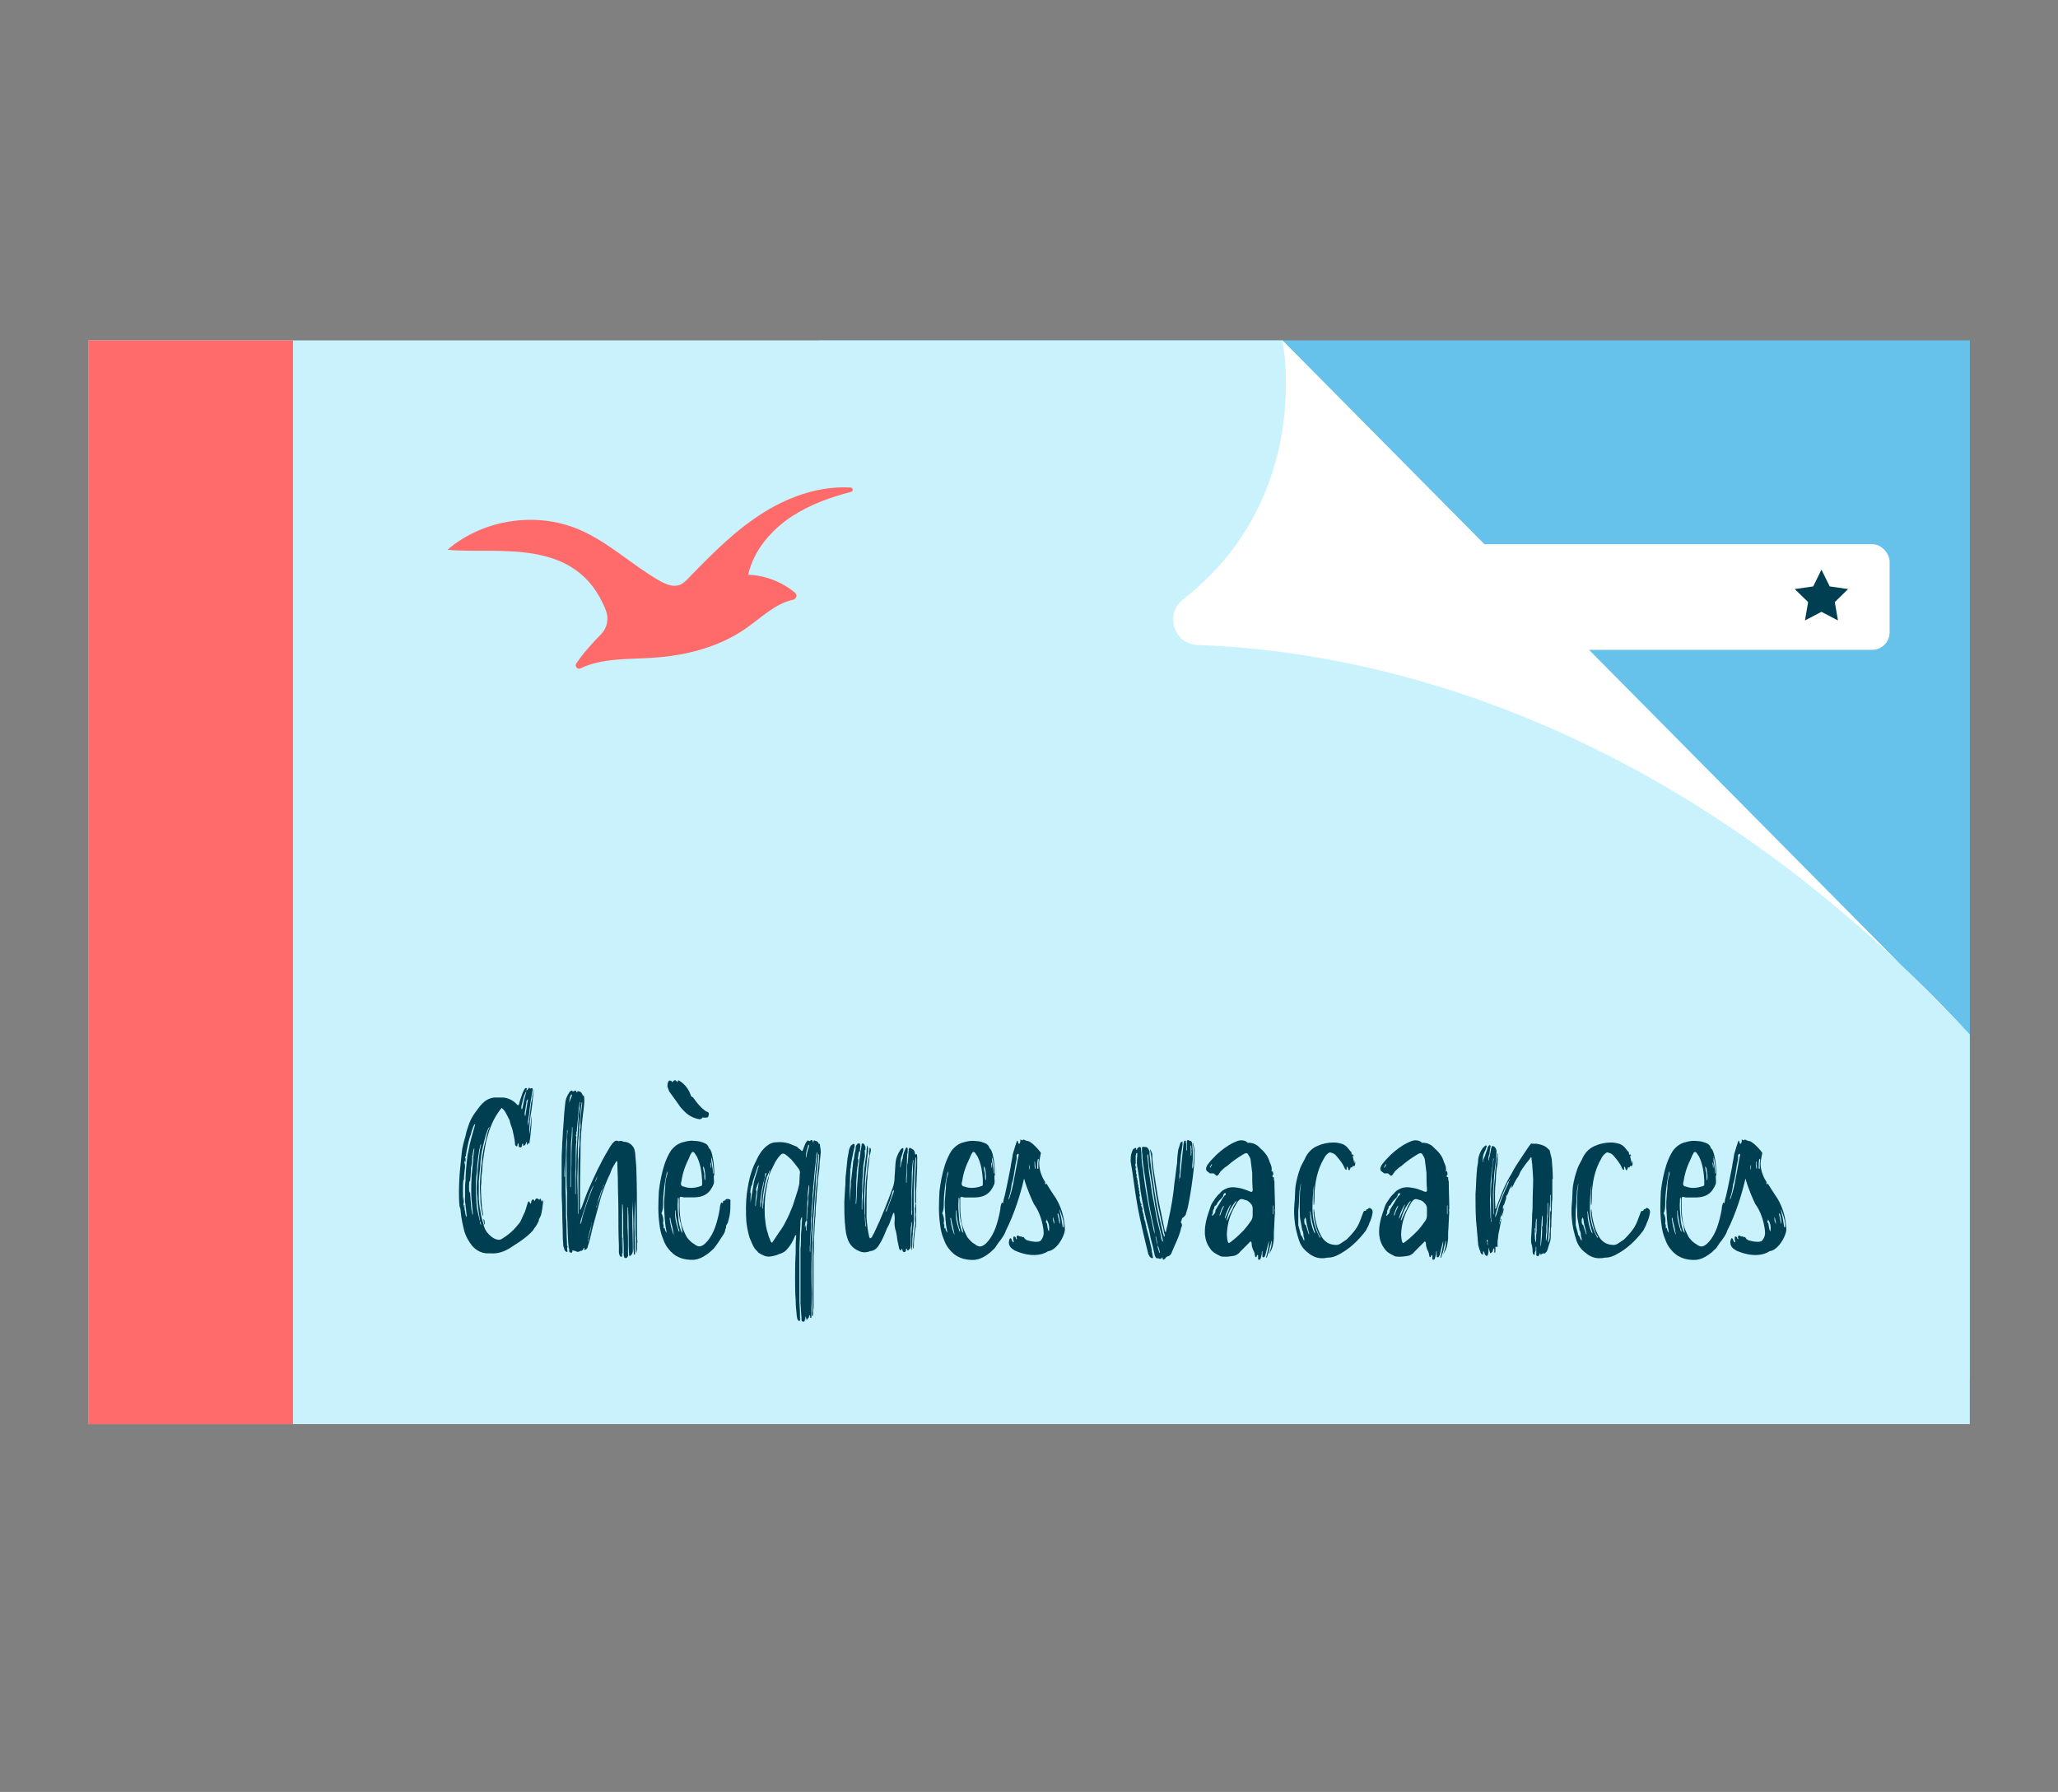 <?xml version="1.0" encoding="UTF-8"?><svg id="Calque_1" xmlns="http://www.w3.org/2000/svg" viewBox="0 0 397.14 345.82"><rect x="0" y="0" width="397.14" height="345.82" fill="#808080" stroke="none"/><defs><style>.cls-1{fill:#003e52;}.cls-2{fill:#fff;}.cls-3{fill:#ff6b6b;}.cls-4{fill:#66c2eb;}.cls-5{fill:#caf2fc;}</style></defs><rect class="cls-4" x="158.01" y="65.69" width="222.12" height="200.74"/><polygon class="cls-5" points="380.12 199.63 380.12 274.83 17.02 274.83 17.02 65.69 247.47 65.69 380.12 199.63"/><rect class="cls-3" x="17.02" y="65.69" width="39.52" height="209.14"/><rect class="cls-2" x="275.24" y="105.02" width="89.41" height="20.39" rx="3.36" ry="3.36"/><g><path class="cls-1" d="M104.81,231.92c-.1,.94-.21,1.78-.42,2.62l-.31,.63c-.1,.11-.1,.21-.1,.31,0,.21-.1,.31-.21,.52-.21,.52-.63,.94-.94,1.47-.94,1.05-2.1,1.89-3.25,2.62-.52,.31-1.05,.73-1.68,1.05-.94,.52-2.09,.84-3.25,.73h-.84c-1.05-.1-1.99-.63-2.72-1.47-.63-.84-1.15-1.68-1.47-2.72-.31-1.26-.63-2.62-.73-3.98,0-.31-.1-.63-.21-.94-.21-1.99-.1-3.98,0-5.97,.1-1.47,.31-2.93,.42-4.29,.1-1.15,.42-2.2,.73-3.25,.1-.63,.31-1.26,.52-1.89,.31-1.05,.84-1.99,1.47-2.83,.42-.52,.73-1.05,1.26-1.57,.63-.63,1.36-1.05,2.3-1.15h1.78c.94,.11,1.78,.52,2.41,1.15l.31,.31h.21c0-.1,.11-.21,.11-.31,.1-.52,.31-1.05,.52-1.68,.11-.42,.31-.73,.52-1.15,.11-.11,.21-.21,.42-.11,0,.11,0,.21-.1,.42q.1,0,.21-.1l.21-.31c0-.11,.1-.11,.21-.11,0,0,0,.11,.1,.21,0,0,.11-.11,.21-.11,.1-.11,.21,0,.31,.11,0,.21,0,.31-.1,.52-.1,.84-.31,1.78-.42,2.72-.1,.52-.1,1.15-.21,1.78-.1,.42-.1,.84-.21,1.26v.84c.1-.21,.1-.52,.21-.84,0-.31,.1-.63,.1-.84,0-.31,.1-.63,.1-.94,0-.21,.11-.52,.11-.84s.1-.63,.1-.94c.1-.21,.1-.52,.21-.84,0-.31,0-.63,.1-.84q.1-.63,.21-.94l-.31,2.93c-.1,1.05-.31,1.99-.42,3.04-.1,.94-.21,1.89-.1,2.83v-.21c.1-.52,.1-1.05,.21-1.68,.1-.52,.1-1.15,.21-1.68v-.21c.1,.42-.21,4.19-.42,5.24,0,.11-.1,.11-.1,.31q-.1-.21-.1-.31c-.1,.11-.1,.31-.21,.42h-.1v-.63c-.21,.31-.21,.73-.63,.84-.1,0-.1-.11-.1-.21s0-.21-.1-.31c0,.1,0,.21-.11,.31v.21c0,.1-.1,.21-.21,.31h-.1c-.1,0-.21-.11-.31-.11,0-.21,0-.52-.1-.73-.21,.21-.1,.42-.21,.63-.21,0-.31-.1-.42-.31v-.31c-.1-.94-.31-1.78-.52-2.72-.21-.52-.42-1.15-.52-1.68-.31-.63-.63-1.26-.94-1.78-.21-.21-.31-.42-.63-.63,0,.11-.1,.21-.21,.31-.63,.84-1.15,1.68-1.57,2.62-.52,1.15-.84,2.3-1.15,3.46-.31,1.47-.52,3.04-.73,4.5,0,.84-.1,1.57-.21,2.41,0,.63,0,1.26-.1,1.88,0,1.36,.1,2.72,.21,4.19,.1,.31,.1,.73,.21,1.15v.42c-.1-.21-.21-.52-.21-.73-.21-.94-.31-1.78-.31-2.72,0-.63-.1-1.36-.1-1.99,0-1.26,.1-2.51,.21-3.77,.1-.73,.21-1.47,.21-2.1,.21-1.26,.42-2.3,.73-3.46,.1-.73,.31-1.36,.52-1.99,.1-.11,.1-.31,.21-.42h-.1l-.21,.31c-.11,.42-.31,.84-.42,1.15-.31,1.26-.63,2.41-.84,3.56-.1,.73-.21,1.47-.21,2.2l-.31,3.14v3.46c.1,.73,.1,1.57,.31,2.3,.1,.84,.31,1.78,.63,2.62,0,.21,0,.31,.1,.42,.31,1.36,2.31,3.04,3.35,2.41,.84-.52,1.57-1.05,2.31-1.78,.42-.42,.84-.94,1.26-1.47l.31-.63c.1-.31,.31-.63,.42-.94,.31-.52,.42-1.15,.63-1.78,.1-.21,.1-.31,.1-.42,.11-.1,.21-.21,.21-.31,.1,.11,.21,.21,.21,.31,0,0,.1,.11,.1,.21l.11-.1c.1-.11,.1-.31,.1-.42,.1-.1,.1-.31,.31-.31s.21,.21,.31,.31c.1-.1,.1-.21,.1-.21,.1-.1,.1-.21,.1-.21,.31-.21,.52,0,.73,.21q0-.1,.11-.21l.1-.11c0,.11,.1,.21,.1,.31s.1,.21,.21,.42v-.42q.11,0,.11,.11c0,.1,.1,.1,.1,.21Zm-13.09-14.98c-.21,0-.21,.21-.31,.31-.21,.52-.42,1.05-.52,1.57-.42,1.05-.63,2.2-.84,3.25,0,.21-.1,.42-.1,.63-.1,.21,.1,.42-.21,.52,0,.21,.1,.31,.1,.42,0,.31,0,.52-.1,.73v-.31h-.1v.42c.1,.21,.1,.52,.1,.73-.1,.84-.21,1.68-.21,2.51h-.1v-.1c-.1,.73-.1,1.47-.1,2.2,0,.63,0,1.36,.1,2.1v-.94c.1,.42,.1,.94,0,1.47,0,.21,0,.42,.1,.63v-.52h.11v.73c0,.1-.11,.31,0,.52v-.52c0,.1,.1,.21,.1,.31,0,.42,.1,.84,.21,1.26,.1-.11,.1-.21,.1-.21,0-.42-.1-.73-.1-1.15-.1-.52-.1-1.05-.21-1.57v-1.99c0-.73,0-1.47,.1-2.1,0-1.15,.1-2.3,.21-3.46,.11-.63,.11-1.36,.31-2.1,.31-1.78,.84-3.56,1.36-5.34Zm-.21,4.61c-.21,.42-.21,.84-.31,1.26,0,.11,0,.21-.1,.31,.1,.31,0,.52,0,.73,0,.52-.1,1.05-.21,1.57,0,.84-.1,1.78-.21,2.83,0-.21,0-.31-.1-.42-.1,.84-.1,1.78,0,2.41,.1-.21,.1-.31,.1-.42,.11,.84,.11,1.78,.21,2.62,0,.52,.1,1.05,.21,1.57,0,.1,0,.31,.1,.42,.11-.21,0-.42,0-.63,0-.31-.1-.73-.1-1.15-.21-1.78-.21-3.56-.1-5.34v-.42l.31-2.93c0-.73,.1-1.47,.21-2.1v-.31Zm1.05,13.93c0,.11,.1,.11,.1,.21l-.31-1.99c-.11-.73-.21-1.57-.21-2.3-.21-1.47-.21-2.93,0-4.4,0-.94,.1-1.89,.21-2.83,.1-.94,.21-1.99,.42-3.04,.1-.11,.1-.21,0-.31,0,.11-.1,.21-.1,.31-.21,.84-.31,1.57-.42,2.41-.1,.84-.21,1.68-.21,2.51-.1,.73-.21,1.57-.21,2.3,0,1.05,0,2.2,.1,3.25,0,.84,.1,1.68,.31,2.51l.31,1.36Zm.31,.84c-.1-.21-.1-.42-.21-.63-.1,.21,0,.42,.1,.63h.1Zm.63-.52c.1,.21,.1,.52,0,.52-.11-.31-.21-.73-.21-1.05,.21,.11,.21,.31,.21,.52Zm7.12-21.89q0,.1,.1,.21c0-.11,.11-.21,.11-.31l.31-1.57,.31-1.15c.1-.21,.1-.42,.1-.52l-.31,.63c-.31,.73-.42,1.57-.63,2.3v.42Zm.94-.94l-.31,1.88c0,.21,0,.31,.11,.63,.21-1.15,.31-2.2,.52-3.25v-.1c-.31,.21-.31,.52-.31,.84Z"/><path class="cls-1" d="M122.94,239.78v1.26c0,.21-.11,.42-.11,.63v.11l-.1-.11v-2.83c-.1-.42-.1-.84-.1-1.26v-1.36c0-1.57,0-3.14-.1-4.71,0,1.57-.1,3.04-.1,4.61,0,1.26,.1,2.62,.1,3.88v2.1h-.21v-.11c0-.42-.1-.84-.1-1.26v-3.88c0-1.78-.1-3.56-.1-5.24v-.1c0,1.15-.1,2.2-.1,3.35,0,1.88,.1,3.88,.1,5.87v.63c0,.31-.1,.52-.21,.73-.1,0-.1,.1-.1,.1-.11,.11-.21,.21-.31,.21-.1-.1-.1-.21-.1-.31-.1-1.26-.1-2.62-.1-3.88,0-1.57,0-3.25-.11-4.82v-.42l-.1,.11v3.77c.1,1.36,.1,2.72,.1,4.09v1.15c.11,.31-.1,.42-.21,.63-.1,.11-.52,.11-.52-.1-.1-.21-.1-.31-.1-.52v-1.36c0-.94-.1-1.89-.1-2.83v-1.57c0-1.26,0-2.51-.11-3.77v-.21c0,.11-.1,.11-.1,.11v6.18c-.1,.84,0,1.57,0,2.41v-2.2h.1v3.04c-.1,0-.1-.1-.1-.1v.63c0,.11-.1,.11-.21,.11-.21-.11-.31-.21-.31-.42-.1-.21-.1-.42-.1-.52v-1.15c-.1-2.3-.1-4.61-.1-6.91,0-1.89-.1-3.67-.1-5.55,0-1.26-.1-2.41-.1-3.67,0,0,0-.11-.11-.21h-.1s-.1,.11-.1,.21c-.42,.63-.84,1.36-1.05,2.1-.73,1.47-1.26,2.93-1.78,4.5l-1.57,5.76-.63,2.62c-.1,.52-.31,.94-.42,1.47-.1,.21-.21,.31-.42,.42-.11,.11-.21,0-.21-.1s.1-.21-.1-.31c0,.1-.1,.21-.1,.31-.1,.21-.21,.31-.52,.31-.1,0-.1,.11-.21,.11-.21,.11-.42,.11-.63,0q-.1-.11-.21-.11h-.21c-.11-.1-.21-.1-.31-.1v.1c0,.11,0,.31-.1,.31-.21,.11-.42,0-.52-.21v-.52c-.1-.11-.1-.21-.1-.21,0-.42-.1-.84-.1-1.26-.11-1.78-.11-3.56-.21-5.24v-4.09c-.1-1.15-.1-2.41-.1-3.56v-3.56c0-1.15,.1-2.31,.1-3.46,0-.42,.1-.94,.1-1.36v-.1s-.1,0-.1-.11v.11c0,.63,0,1.26-.1,1.78-.1,.94-.1,1.88-.1,2.93-.1,2.2-.1,4.5-.1,6.7,.1,1.78,.1,3.56,.1,5.34,.1,.94,.1,1.88,.1,2.72,0,.94,.1,1.89,.1,2.83,.1,0,.1,.11,.1,.11-.1,.31-.1,.63,0,.94,0,0,0,.11-.1,.11h-.1c-.21-.11-.42-.31-.42-.52-.1-.21-.1-.42-.21-.63,0-.63-.1-1.26-.1-1.99,0-1.57-.1-3.14-.1-4.71,0-1.26-.11-2.41-.11-3.56v-6.7c0-.94,.11-1.99,.11-2.93,.1-1.05,.1-2.1,.21-3.14,.1-1.68,.21-3.25,.42-4.92,.1-.63,.42-1.15,.73-1.68,.1-.11,.1-.21,.21-.21,.21-.21,.31-.21,.42,0h.31c0-.11,.1-.11,.1-.11,.1-.1,.31,0,.31,.11s0,.1,.11,.21l.1-.11c0-.1,.1-.21,.21-.1,.21,0,.42,.1,.52,.21l.21,.31c0,.1,.11,.21,.11,.31h.1q0-.11,.1,0c.1,.42,.1,.84,.1,1.26-.1,1.26-.31,2.51-.42,3.77-.1,.73-.1,1.47-.21,2.3,0,.63-.1,1.36-.1,1.99v.63c0,2.62-.1,5.34-.1,7.96v4.09h.1c.1-.1,.1-.31,.21-.42,.42-1.15,.84-2.41,1.36-3.56,1.15-2.62,2.3-5.13,3.77-7.54,.21-.42,.42-.73,.73-1.15,.1-.1,.21-.31,.42-.42,.1-.21,.31-.21,.63-.21,.1,.1,.21,.1,.31,.1,.21-.1,.42-.1,.63,0,.1,0,.21,.11,.31,.11,.63,0,1.26,.31,1.68,.84,.1,.1,.21,.31,.31,.52,.11,.42,.21,.84,.21,1.36,.1,1.05,.21,2.09,.21,3.14,.1,2.72,.1,5.55,.1,8.28v2.51c0,.94,0,1.88,.11,2.83Zm-13.93-12.89c0-.84-.11-1.78-.11-2.62v2.83h.11v-.21Zm.94-14.35c.1-.42,.31-.73,.42-1.15q0-.11-.1-.21l-.1,.11c-.21,.42-.31,.94-.31,1.36q.1,0,.1-.11Zm.42,5.03v.63c0,.52-.1,1.15-.1,1.68-.1,.52-.1,1.05-.1,1.57v3.77c-.11,1.26-.11,2.51-.11,3.77q0,.11,.11,.11v-.11c0-1.47,0-2.83,.1-4.19,0-1.47,0-2.93,.1-4.4,.1-.73,.1-1.47,.1-2.2v-.73c0,.11-.1,.11-.1,.11Zm1.05,1.99c.1-1.15,.1-2.3,.21-3.46,0-.73,.11-1.47,.21-2.2,0-.31,0-.73,.1-1.15v-.1l-.1,.1c-.1,.73-.21,1.36-.21,2.1l-.31,3.14v.31c-.1,.1-.1,.21-.1,.21v.52s-.11-.11-.11,0,0,.21,.11,.31v.21c-.11,.31,0,.52,0,.84-.11,.63-.11,1.26-.11,1.88v2.83c0,.52-.1,.94-.1,1.47v3.88h.1v-2.1c0-1.36,.11-2.72,.11-4.19s.1-3.04,.21-4.61Zm.31,2.2c0-.31,.1-.63,.1-.94v-1.36c.1-.52,.1-1.05,.1-1.57,.1-.21,.1-.42,.1-.63-.1-1.15,.1-2.3,.21-3.46,0-.31,.11-.63,.11-.94v-.11c-.11,0-.11,.11-.11,.11,0,.21,0,.31-.1,.52-.1,.84-.1,1.78-.21,2.72-.1,.84-.21,1.68-.21,2.51-.11,1.15-.21,2.2-.21,3.35,0,1.68,0,3.25-.1,5.34,0,1.36,.1,3.14,.1,4.92v1.78c0,.1,.1,.21,.1,.31,.11-.11,0-.21,0-.31v-10.16c.11-.73,.11-1.47,.11-2.1Zm2.83,7.02c-.11,.11-.21,.21-.21,.31l-.31,.63c-.73,1.88-1.36,3.87-1.99,5.87,0,.21,0,.31-.1,.52v.1c.1,0,.1-.1,.1-.1,0,0,0-.11,.1-.11l.31-1.36c.52-1.78,1.15-3.56,1.89-5.34l.21-.52Zm-.31,7.12c-.1,.1-.1,.31-.1,.42l-.63,2.41v.31c-.11,.21-.11,.42-.11,.63,.11-.21,.11-.42,.11-.63,.1-.1,.1-.21,.1-.42l.31-1.05,.31-1.68Zm.52-7.75c.31-.31,.42-.84,.52-1.15-.21,.31-.31,.73-.52,1.15Zm1.78,.42c-.1,.21-.21,.42-.21,.63-.1,.1-.1,.21-.1,.31l-.21,.31-.63,1.89c0,.21-.1,.31-.1,.52-.1,.1-.1,.21-.1,.31-.1,.1-.1,.31-.1,.52,.1-.11,.1-.31,.1-.52,.1-.11,.1-.21,.1-.31,.1-.11,.1-.21,.1-.31,.31-.63,.52-1.36,.73-2.1,.11-.1,.11-.21,.11-.31,.1-.1,.1-.21,.1-.31,.1-.21,.21-.42,.21-.63Z"/><path class="cls-1" d="M140.95,231.71v.52c0,.63,0,1.36-.1,1.99,0,.21-.31,1.47-.31,1.36,0,.31-.21,.63-.42,.94v.21c0,.31-.21,.52-.21,.84,0,.21-.52,1.05-.84,1.47-.31,.52-.73,1.15-1.15,1.68-.21,.31-.52,.52-.73,.73-.31,.31-.63,.52-.94,.73-.73,.52-1.47,.84-2.3,.94-2.1,.1-3.77-.52-5.03-2.2-.42-.52-.73-1.15-.94-1.78-.42-.94-.63-1.99-.73-2.93-.31-2.2-.21-4.29-.1-6.39,.21-1.68,.52-3.35,1.05-5.03,.31-.94,.73-1.89,1.26-2.72,.63-.84,1.47-1.47,2.51-1.68,.73-.21,1.36-.31,2.09-.21,.73,0,1.47,.21,2.1,.52,.31,.21,.52,.42,.63,.84,0,.11,.31,0,.63,1.26,.31,1.26,.42,2.62,.42,3.98-.1,.1-.1,.21-.1,.31,0,.52,.1,.94,0,1.36-.73,1.78-1.78,2.72-4.4,2.62h-1.36c-.21,0-.31-.1-.52-.1s-.31,.1-.31,.21v1.78c0,1.05,.1,2.1,.31,3.14,.21,.94,.63,1.78,1.05,2.62,.42,.52,.84,1.05,1.47,1.36,.21,.21,.42,.31,.73,.42,1.15,.31,2.62-1.78,3.25-3.56,.42-1.15,.73-2.41,.94-3.67,0-.42,.1-.73,.21-1.05,0-.11,.11-.21,.21-.11q.1,.11,.21,0v-.31q.1-.1,.21-.1c.11,0,.21,0,.21-.11,.1-.1,.21-.21,.31-.21,.21,0,.42,0,.63,.11,0,.1,.1,.1,.1,.21Zm-12.26-5.55c0,.21-.1,.42-.1,.63-.11,.31-.11,.63-.21,.94-.21,1.47-.42,2.83-.42,4.3,0,.73,0,1.47-.31,2.09q0,.11,.1,.21c.21,.52,.31,1.05,.21,1.68v.21c.1,.11,.1,.21,.1,.31v.52h.1l.1-.1c0,.21,.1,.42,.1,.52,.1,.11,.1,.31,.31,.42-.1-.21-.1-.42-.1-.52-.31-1.36-.31-2.83-.42-4.29v-1.15c.1-.94,.1-1.78,.21-2.62,0-.94,.1-1.89,.42-2.72v-.52c0,.1-.1,.1-.1,.1Zm.42-15.61l-.31-.84c0-.21,0-.52,.1-.84,.21-.42,.31-.42,.73-.21,0,.11,.11,.11,.11,.21,.21-.21,.31-.42,.52-.42,.1,0,.31,.21,.52,.42,0-.1,0-.21,.1-.42,1.36,.73,2.09,1.89,2.51,3.14,.21,.1,.42,.21,.52,.42,.52,.73,1.15,1.57,1.99,2.2,.21,.21,.42,.31,.73,.42,.21,.21,.21,.31,.1,.63,0,.21-.1,.42-.42,.42h-.42c-.21,0-.31-.11-.42,.11,0,.1-.31,.21-.52,.21-1.15-.21-2.1-.73-2.83-1.47-.42-.42-.84-.84-1.15-1.36l-1.89-2.62Zm.94,27.76c0-.1,0-.21-.1-.31-.1-.84-.31-1.57-.52-2.41,0-.11,0-.31-.1-.52v-.11l-.1,.11v.1c.1,.94,.31,1.89,.63,2.83l.21,.31Zm1.05-.73c0-.21-.1-.42-.21-.63-.21-1.05-.52-2.2-.52-3.25,0-.11-.1-.11-.1-.11v.21c0,.73,0,1.36,.21,2.1,.1,.52,.31,1.15,.52,1.78h.1v-.11Zm.73,.52q0-.11-.1-.11l-.31-1.68c-.31-.94-.42-1.99-.42-3.04v-1.78l-.1-.42c-.1,.11-.1,.31-.1,.42v.21c-.11,1.05,0,2.1,.1,3.25,0,.73,.21,1.57,.42,2.3,.1,.31,.21,.52,.42,.73l.1,.11Zm-.42-9.53c0,.11,.1,.21,.21,.31,.1,.1,.21,.1,.31,.1,1.05,.42,2.2,.31,3.35-.1,.1,0,.21-.11,.21-.31v-.84c-.1-1.57-.31-3.14-1.05-4.61-.21-.21-.31-.52-.52-.73-.1-.11-.31-.11-.42,0-.21,.31-.42,.73-.52,1.05-.73,1.47-1.26,2.93-1.47,4.5-.1,.21-.1,.42-.1,.63Zm4.29-3.25c0,.42,.11,.73,.21,1.15,0,.42,0,.94,.1,1.36,.1-.21,.1-.42,.1-.63,0-.63-.1-1.26-.21-1.78l-.21-.31c0,.11-.1,.21,0,.21Zm1.57-.21c0-.31,0-.63-.21-.84,0,.21,.1,.52,.1,.84,0,.11,0,.21,.1,.31v-.31Zm-.1-1.88q.1,.1,.1,.21v.52c.1,.84,.31,1.57,.31,2.41,0,0,0,.1,.1,.1v-.1c0-.94-.1-1.89-.31-2.83l-.1-.11v-.21h-.1Z"/><path class="cls-1" d="M158.34,222.91c-.1,.84-.21,1.68-.21,2.51l-.31,2.41c0,.84-.1,1.68-.21,2.51,0,.94-.1,1.89-.21,2.83,0,.73,0,1.47-.11,2.1,0,.63-.1,1.26-.1,1.89s-.1,1.36-.1,2.1c0,1.05,0,2.09-.1,3.14v9.95c-.1,.42-.1,.94-.1,1.36,0,.11,0,.21-.11,.21v.1l-.1-.1v-.63c.1-.42,.1-.73,.1-1.15v-8.9c0-1.15,.11-2.3,.11-3.46,.1-.73,.1-1.36,.1-1.99,.1-1.26,.1-2.41,.21-3.56,.1-1.36,.1-2.62,.21-3.88l.31-3.35,.31-3.04v-1.26l-.11,.1c-.1,1.36-.21,2.72-.42,3.98-.1,1.15-.1,2.41-.21,3.56l-.31,4.4c-.1,.63-.1,1.15-.1,1.78s-.11,1.15-.11,1.78c0,1.05,0,2.1-.1,3.25-.1,2.62-.1,5.34,0,8.07,0,1.36-.1,2.62-.1,3.98v.73h-.21c0-.21,0-.31-.1-.52,0,0-.11,0-.11,.11,0,.31-.21,.52-.42,.73,0,.1-.11,.1-.11,0v-.21c-.1-.11-.1-.31-.21-.42v.63q-.1,0-.1-.11v.31c-.1,.11-.1,.21-.21,.21-.21,0-.31,0-.42-.21v-.31c-.11-1.05-.11-2.1-.21-3.04v-10.48c.1-.84,.1-1.78,.1-2.62,0-.52,.11-1.05,.11-1.57,0-.63,.1-1.26,.1-1.89,0,0-.1,0-.1-.1v.1c-.11,.21-.21,.52-.21,.73,0,.84-.1,1.68-.1,2.51,0,.94-.1,1.88-.1,2.83v10.06c0,.73,.1,1.57,.1,2.3v1.15l.1-.1v.1c-.1,.11-.1,.21-.1,.21,0,.21-.1,.21-.21,.21-.1-.11-.21-.21-.31-.42,0-.21-.1-.42-.1-.63-.1-1.05-.21-1.99-.21-3.04-.11-1.36-.11-2.72-.11-4.09,0-1.57,0-3.25,.11-4.82,0-1.15,0-2.3,.1-3.35v-.21h-.1l-.11,.1-.31,.73c-.42,.84-.94,1.68-1.68,2.3-.31,.21-.73,.42-1.15,.52-.21,.1-.42,.21-.52,.21-.73,.21-1.47,.42-2.3,.1-.42-.21-.73-.31-1.15-.63-.21-.31-.52-.52-.73-.84-.42-.63-.63-1.36-.94-1.99-.31-1.05-.52-2.1-.63-3.14-.11-1.78-.11-3.67,.1-5.45,.21-1.36,.42-2.72,.84-3.98,.31-1.05,.84-2.1,1.36-3.14,.31-.52,.63-1.05,1.05-1.47,.31-.31,.52-.52,.84-.73,.42-.31,.94-.52,1.57-.52,.84-.1,1.68,0,2.41,.21l1.57,.63c.21,.21,.42,.42,.63,.52l.31,.31c.1,0,.21,0,.21-.11s.1-.21,.1-.31l.42-1.05c.1-.21,.21-.31,.31-.42,.1-.21,.21-.21,.42,0q.11,0,.21-.11s.1,0,.1-.1c.1,0,.31,0,.31,.1,.11,.21,.11,.31,.11,.42,.1-.11,.1-.21,.1-.31s.1-.21,.21-.11c.21,0,.31,.11,.52,.21,.1,0,.1,.1,.21,.21,0,.1,0,.21,.11,.21,.1-.11,.1,0,.1,0,.1,.11,.1,.21,.1,.42,.1,.52,.21,1.15,.1,1.68Zm-11.84,1.99c-.21,0-.21,.21-.31,.31l-.94,2.83c0,.21-.1,.31-.1,.52,0,.11-.11,.21-.11,.31-.21,0,0,.21-.1,.31-.1,.1-.1,.31-.1,.52,0,.1-.1,.31,0,.52,.1,.21,0,.52,0,.84v1.05l.21-1.47c.11-.73,.31-1.57,.42-2.41,.21-1.05,.63-1.99,.84-2.93,.1-.11,.1-.31,.21-.42Zm0,3.04c-.1,.11-.1,.21-.21,.42,0,0,0,.1-.1,.21v-.11s0,.11-.11,.11h.11v.21s-.11,0-.11-.1v.31c-.21,.21-.1,.42-.21,.63,.21,.21,.1,.31,.1,.52-.1,.84-.21,1.68-.21,2.51v.11c.1,0,.1-.11,.1-.11,0-.63,.1-1.15,.21-1.78,0-.84,.21-1.57,.31-2.41,0-.1,0-.31,.1-.52Zm.42,4.09c0-1.15,.21-2.3,.42-3.35,.1-.73,.21-1.36,.52-2.1v-.21h-.1q-.1,.1-.1,.21l-.1,.73c-.42,1.47-.73,3.04-.84,4.61v.94l.11,.11v-.11c0-.31,0-.63,.1-.84Zm1.47-5.24c0-.31,.11-.63,.21-.94-.1,0-.1,.1-.1,.1-.21,.42-.31,.84-.52,1.15-.42,1.57-.73,3.25-.84,4.82v1.26l.1,.11v-.11c0-.52,.11-1.15,.11-1.68,.21-1.57,.52-3.25,1.05-4.71Zm5.87-1.05c-.52-.73-1.05-1.36-1.57-1.99-.31-.21-.52-.52-.84-.73l-.42-.31q-.42-.21-.73,.1c-.42,.42-.73,.84-1.05,1.36l-.94,1.89-.31,.84c-.1,.73-.31,1.36-.42,2.1-.31,1.36-.42,2.83-.42,4.3,0,.73,0,1.47,.1,2.1,.1,.94,.21,1.78,.52,2.62,.1,.52,.31,.94,.52,1.47,0,.1,.1,.21,.1,.21,.1,.11,.21,.11,.21,.11l.21-.31,1.26-1.89c.42-.52,.84-1.26,1.15-1.89,.52-.94,.94-1.99,1.36-3.04l.94-2.93,.31-1.26c0-.63,.1-1.36,.1-1.99,.1-.21,0-.52-.1-.73Zm1.89,3.04h-.1c0,.31-.1,.63-.1,.94-.1,.52-.1,1.05-.1,1.68-.1,.63-.1,1.15-.1,1.78-.11,.73-.11,1.47-.11,2.2,0,.1,0,.21-.1,.31-.21,.21-.1,.52-.21,.73v.31l.1,.11v-.31l.1-.1v1.05h.1v-.1c0-.42,0-.84,.11-1.26v-.31c0-.21-.11-.42,0-.63,0-1.05,.1-1.99,.21-3.04v-1.05c.1-.73,.21-1.47,.21-2.3Zm-.63-5.45h.1v-.21c.11-.73,.31-1.36,.52-1.99,0,0,0-.11-.1-.21,0,0-.1,0-.1,.21-.21,.63-.42,1.26-.42,1.99v.21Zm2.2-.94h-.1v.21c-.1,.21-.1,.42-.1,.63-.1,.63-.1,1.26-.21,1.88-.1,.63-.1,1.36-.21,2.1,0,.42-.1,.84-.1,1.36-.1,.42-.1,.84-.1,1.26-.11,.52-.11,1.05-.11,1.57-.1,1.05-.21,2.1-.21,3.14-.1,.84-.1,1.68-.1,2.51v.11c-.1,1.15-.1,2.3-.21,3.46v.84s0,.11,.1,.11v-1.26c.1-.94,.1-1.88,.21-2.83v-.84c0-.63,.1-1.26,.1-1.99,.1-1.05,.1-2.09,.21-3.14,0-.42,.1-.84,.1-1.15,.1-.84,.1-1.68,.21-2.51l.31-3.25c.1-.63,.1-1.26,.21-1.88v-.31Z"/><path class="cls-1" d="M176.99,223.75v1.57c-.1,1.57-.1,3.14-.21,4.71v1.99c-.11,.21-.11,.31,0,.52v1.47c-.11,.31,0,.63,0,1.05v1.05c0,.31,0,.63-.11,.84-.21,.94-.21,1.88-.31,2.72,0,.42,0,.84-.1,1.26h-.1c.1-1.26,.1-2.51,.31-3.77,.1-.52,.21-1.05,.1-1.57v-1.89c0-.21-.1-.42,0-.63,.1-.42,0-.94,0-1.36v-3.14c0-1.36,.1-2.83,.21-4.29v-.84l-.11-.11v.11c-.21,1.78-.21,3.46-.31,5.13-.1,2.3,0,4.5,0,6.81,0,.73-.1,1.57-.21,2.3v.52c-.11,.73-.11,1.47-.11,2.09,0,.31-.1,.63-.1,.84q0,.11-.1,.11v-2.72c0-.52,.1-1.05,.1-1.57,.1-.31,0-.73,0-1.05v-.11l-.1,.11v.63c0,.11-.1,.31-.1,.52v2.93c0,.31,0,.63-.1,.94l-.31,.31c-.1,.21-.21,.1-.31-.11,0-.1-.1-.1-.1-.21,0,.11-.1,.11-.1,.21v.31c-.1,.11-.21,.21-.31,.21s-.21,0-.31-.21c0-.11-.1-.21-.1-.42h-.1c-.11,.1,0,.1-.11,.21,0,0,0,.1-.1,.1,0,0-.1,0-.1-.1-.1-.11-.21-.21-.21-.42l-.31-1.47c0-.21-.1-.52-.1-.84-.1-.31-.1-.63-.21-.94-.21-.63-.31-1.36-.21-2.1v-.21c0-.42,0-.73-.1-1.05v-.21l-.21,.21-.31,.84c-.21,.63-.42,1.26-.73,1.78-.11,.11-.11,.21-.21,.42-.42,1.05-.84,2.1-1.47,3.04-.1,.21-.21,.31-.31,.42-.31,.42-.73,.63-1.15,.73-.21,0-.31,0-.42,.11-.73,.21-1.36,.21-1.99-.11-1.26-.52-1.99-1.47-2.3-2.72-.31-.94-.31-1.89-.42-2.83-.1-1.26-.1-2.62-.1-3.98,.1-1.15,.1-2.2,.21-3.35,0-.63,0-1.26,.1-1.99l.31-3.04c.1-.31,.1-.73,.21-1.05,0-.52,.21-.94,.42-1.36l.42-.31c.1-.11,.31,0,.31,.11v.42c-.21,.73-.73,3.46-.73,3.77v.42c-.1,0-.1-.11-.1-.11v.63l-.1,3.14v2.72c.1-1.05,.1-2.1,.21-3.14,0-.42,0-.84,.1-1.26l.31-2.83c0-.42,.1-.84,.21-1.15,0-.31,.1-.63,.1-.84,.1-.42,.21-.73,.21-1.15,0-.31,.1-.52,.31-.73,0-.11,.1-.11,.21-.11,.1-.1,.31,0,.31,.11l.1,.42c-.1,.31-.1,.63-.1,.94-.1,.1-.21,.1-.21,.21-.1,.42-.1,.84-.21,1.15,0,.1,.11,.21,.11,.31,0,.21,0,.52-.11,.73,0,.21,0,.52-.1,.73,0,.42-.1,.73-.1,1.05v.31c0,.52-.1,1.05-.1,1.57,0,1.26,0,2.62-.1,3.88v.21h.1v-.1c0-.42,.1-.94,.1-1.36,0-1.78,.21-3.56,.31-5.24,.1-1.15,.31-2.3,.42-3.46,.11-.31,.11-.73,.21-1.05v-.31c.1-.11,.21-.11,.31-.11,.21,.11,.31,.42,.42,.63v.63h-.1c0,.1-.1,.21,0,.31v.94l-.31,1.78c0,.63-.1,1.26-.1,1.78v.21c-.1,.94-.1,1.89-.1,2.83-.1,1.05-.1,2.1-.1,3.14v.42q0,.11,.1,.11v-.42c0-.63,0-1.36,.1-1.99,0-1.57,.1-3.04,.21-4.5,.11-1.36,.31-2.72,.52-4.09,0-.42,0-.84,.11-1.26v-.1c.1,0,.1,.1,.1,.1,.1,.31,.1,.73,.1,1.05-.21,1.15-.31,2.41-.42,3.56-.1,.94-.21,1.78-.21,2.72-.1,1.57-.21,3.04-.1,4.61v1.15c.1,.21,0,.52,.1,.84,0,.52,.1,1.05,.1,1.57h.1v-.1c0-.42-.1-.84-.1-1.26,0-.21-.1-.42-.1-.63,0-1.47,0-2.93,.1-4.4,0-1.36,.1-2.72,.31-4.19,.1-.94,.1-1.88,.42-2.93v-.42c0-.42,0-.84,.1-1.26h.11c0,.11,.1,.21,.1,.21v.42c-.1,.31-.1,.63-.21,.84,0,.31-.1,.63-.1,.84l-.31,2.62c0,.52,0,.94-.1,1.47-.11,2.31-.11,4.71-.11,7.02,.11,1.26,.21,2.51,.52,3.77,0,.1,.1,.1,.1,.21s.11,.1,.21,0c.1,0,.1-.11,.21-.11,.1-.42,.42-.73,.52-1.05,1.36-2.83,2.51-5.76,3.56-8.69,.21-.63,.31-1.36,.31-2.1,.1-.94,.1-1.89,.21-2.83,.1-.73,.42-1.47,.84-2.1,.1-.21,.21-.31,.42-.42,.1-.11,.21,0,.21,.1v.31l-.31,1.05c-.21,.42-.21,.84-.21,1.26l-.1,.73c0,.11,0,.21,.1,.21v-.21c.1-.52,.21-1.05,.42-1.57,0-.31,.1-.73,.21-1.05l.31-.73c0-.1,.1-.21,.21-.21,0-.1,.21,0,.21,.11v.84c0,.1-.11,.21-.11,.31,0,1.15-.1,2.3-.1,3.46-.1,.63-.1,1.36-.1,1.99,0,0,.1,0,.1,.11v-.52c0-.52,.1-1.15,.1-1.68v-.94c0-.31,0-.52,.11-.73,0-.42,.1-.84,.1-1.36,0-.42,.1-.84,.1-1.26q0-.11,.1-.21c0-.11,.1-.11,.1-.11,.42,.21,.84,.31,.94,.84l.1,.42c.1,.11,.1,0,.21,0q0-.1,.1,0c.1,.31,.1,.63,.1,.94Zm-4.61,5.97s0,.1-.1,.1c-.31,1.26-.73,2.51-1.26,3.67-.1,.1-.1,.31-.1,.42,0-.1,.1-.1,.21-.31l1.26-3.35c0-.11,.1-.21,.1-.31v-.31l-.1,.11Zm3.88-5.76c0-.11-.1-.11-.1-.11v.21c-.11,.94-.21,1.89-.21,2.83,0,1.78-.1,3.56-.1,5.34v2.2s.1,0,.1,.11v-.11c0-.31,.1-.63,0-.84v-2.2c.1-1.78,.1-3.56,.21-5.24v-.84c0-.42,.1-.94,.1-1.36Z"/><path class="cls-1" d="M205.49,236.95v.42c-.1,1.36-1.68,3.98-3.25,4.09-.11,.11-2.31,1.68-6.39-.11l-.31-.21c-.73-.42-1.05-1.15-.73-1.99,0,0,.1-.11,.1-.21q.11,0,.21,.1s.1,.11,.1,.21,.1,.21,.21,.42l.11,.11c.1-.11,.1-.21,.1-.21,0-.1-.1-.21-.1-.42v-.21c0-.21,0-.31,.21-.31,.1,0,.1,.11,.21,.11,0,.1,.1,.21,.1,.31l.11,.11,.1-.11c-.1-.1-.1-.21-.1-.31,0-.21,.1-.31,.31-.31,.1,.1,.31,.21,.42,.21q.1-.11,.21,0c.1,0,.1,.21,.21,.11,.21-.11,.21,0,.31,.1,.1,.21,.31,.42,.63,.52,.73,.21,2.2,.52,2.62,0,.31-.42,.52-.84,.52-1.36,0-.63-.1-1.15-.21-1.68-.31-1.47-.84-2.83-1.68-3.98-.31-.63-1.36-2.93-1.89-4.92-.63,2.83-1.89,6.91-3.56,10.16,0,.21-.42,.94-.73,1.36-.21,.31-.42,.63-.63,.84l-.63,.94c-.21,.31-.42,.42-.63,.63l-.1,.11c-.31,.31-.63,.52-.94,.73-.73,.52-1.47,.84-2.3,.94-2.1,.1-3.77-.52-5.03-2.2-.42-.52-.73-1.15-.94-1.78-.42-.94-.63-1.99-.73-2.93-.31-2.2-.21-4.29-.1-6.39,.21-1.68,.52-3.35,1.05-5.03,.31-.94,.73-1.89,1.26-2.72,.63-.84,1.47-1.47,2.51-1.68,.73-.21,1.36-.31,2.09-.21,.73,0,1.47,.21,2.1,.52,.31,.21,.52,.42,.63,.84,0,.11,.31,0,.63,1.26,.31,1.26,.42,2.62,.42,3.98-.1,.1-.1,.21-.1,.31,0,.52,.1,.94,0,1.36-.73,1.78-1.78,2.72-4.4,2.62h-1.36c-.21,0-.31-.1-.52-.1s-.31,.1-.31,.21v1.78c0,1.05,.1,2.1,.31,3.14,.21,.94,.63,1.78,1.05,2.62,.42,.52,.84,1.05,1.47,1.36,.21,.21,.42,.31,.73,.42,1.15,.31,2.62-1.78,3.25-3.56,.42-1.15,.73-2.41,.94-3.67,0-.42,.1-.73,.21-1.05,0-.11,.11-.21,.21-.11l.1,.11c0-.31,.1-.52,.1-.73,.31-.94,.52-2.2,.73-3.14l.63-3.14c.1-.84,.21-1.05,.42-2.51,0-.11,.73-2.41,.84-2.62l.1,.1c.1,.21,.1,.31,.1,.42l.1,.1c.11,0,.21,0,.21-.1s.1-.21,.1-.31v-.42l.42,.21s0-.11,.1-.11l.1-.1c.21,.1,.31,.21,.52,.21v.1c.84-.31,2.93,2.31,2.83,2.31,0,.21-.1,.31-.1,.52-.1,.31-.1,.73-.21,1.05-.1,1.15,.21,2.31,.73,3.35l.42,.73q-.11,.21,0,.31c0,.11,.1,.11,.1,.11l.1-.21c.63,1.05,1.26,1.99,1.89,2.93,1.05,1.78,1.57,3.67,1.68,5.66Zm-22.63-10.79c0,.21-.1,.42-.1,.63-.11,.31-.11,.63-.21,.94-.21,1.47-.42,2.83-.42,4.3,0,.73,0,1.47-.31,2.09q0,.11,.1,.21c.21,.52,.31,1.05,.21,1.68v.21c.1,.11,.1,.21,.1,.31v.52h.1l.1-.1c0,.21,.1,.42,.1,.52,.1,.11,.1,.31,.31,.42-.1-.21-.1-.42-.1-.52-.31-1.36-.31-2.83-.42-4.29v-1.15c.1-.94,.1-1.78,.21-2.62,0-.94,.1-1.89,.42-2.72v-.52c0,.1-.1,.1-.1,.1Zm1.36,12.15c0-.1,0-.21-.1-.31-.1-.84-.31-1.57-.52-2.41,0-.11,0-.31-.1-.52v-.11l-.1,.11v.1c.1,.94,.31,1.89,.63,2.83l.21,.31Zm1.05-.73c0-.21-.1-.42-.21-.63-.21-1.05-.52-2.2-.52-3.25,0-.11-.1-.11-.1-.11v.21c0,.73,0,1.36,.21,2.1,.1,.52,.31,1.15,.52,1.78h.1v-.11Zm.73,.52q0-.11-.1-.11l-.31-1.68c-.31-.94-.42-1.99-.42-3.04v-1.78l-.1-.42c-.1,.11-.1,.31-.1,.42v.21c-.11,1.05,0,2.1,.1,3.25,0,.73,.21,1.57,.42,2.3,.1,.31,.21,.52,.42,.73l.1,.11Zm-.42-9.53c0,.11,.1,.21,.21,.31,.1,.1,.21,.1,.31,.1,1.05,.42,2.2,.31,3.35-.1,.1,0,.21-.11,.21-.31v-.84c-.1-1.57-.31-3.14-1.05-4.61-.21-.21-.31-.52-.52-.73-.1-.11-.31-.11-.42,0-.21,.31-.42,.73-.52,1.05-.73,1.47-1.26,2.93-1.47,4.5-.1,.21-.1,.42-.1,.63Zm4.29-3.25c0,.42,.11,.73,.21,1.15,0,.42,0,.94,.1,1.36,.1-.21,.1-.42,.1-.63,0-.63-.1-1.26-.21-1.78l-.21-.31c0,.11-.1,.21,0,.21Zm1.57-.21c0-.31,0-.63-.21-.84,0,.21,.1,.52,.1,.84,0,.11,0,.21,.1,.31v-.31Zm-.1-1.88q.1,.1,.1,.21v.52c.1,.84,.31,1.57,.31,2.41,0,0,0,.1,.1,.1v-.1c0-.94-.1-1.89-.31-2.83l-.1-.11v-.21h-.1Zm5.24-.42c0-.1-.1-.21-.21-.1-.1,.1-.21,.21-.21,.31,.1,.31,0,.52,0,.84-.11,.31-.11,.63-.21,.94l-.31,1.99c-.1,.63-.21,1.15-.42,1.78-.1,.94-.31,1.89-.63,2.83h.1c0-.11,.1-.11,.1-.21,.42-1.26,.73-2.51,.94-3.88,.31-1.47,.52-2.93,.84-4.4v-.11Zm2.1,2.1h-.1v.73c.1,.11,.1-.1,.1-.31v-.42Zm1.15,.52c0-.42-.1-.73-.1-1.15v-.11h-.1c0,.52,0,.94,.1,1.36h.1v-.11Zm.63-1.68l-.1-.11-.1,.11c-.1,.52-.1,1.05-.1,1.68,0,0,0,.11,.1,.11,0,.1,.1,0,.1,0,0-.63,0-1.15,.1-1.78Zm1.47,11.52c0,.11,.1,.31-.1,.42,0,.11,0,.21,.1,.31,0,.11,.1-.1,.1,.11,.1,.42,.1,.84,.21,1.15,0,.11,.1,.21,.1,.31h.1v-.21c.1-.73-.1-1.47-.52-2.1Zm1.57,.84c-.1-.42-.1-.84-.31-1.26,0,.42,0,.84,.21,1.15v.11h.1Zm1.05-.21c0-.42-.11-.94-.21-1.36-.1-.21-.1-.31-.21-.42-.1,.11,0,.31,0,.42,.1,.42,.21,.73,.21,1.05,.1,.21,.1,.31,.1,.52h.11v-.21Zm.73,.31c-.1-.94-.42-1.78-.73-2.62,0-.1-.11-.21-.11-.21,0,.21,.11,.42,.11,.63l.21,.84,.31,1.88c0,.11,.1,.11,.1,.11,0,0,.1,0,.1-.11v-.52Z"/><path class="cls-1" d="M230.52,221.87c0,.94,0,1.99-.1,2.93-.1,1.47-.31,2.93-.52,4.4-.21,1.36-.42,2.62-.73,3.98l-.31,1.05c0,.21-.21,.42-.42,.63-.21,.1-.42,.31-.42,.63,0,.11-.1,.11-.1,.21q-.11,.21,.1,.42c.1,.21,.1,.42,0,.63,0,.11-.1,.11-.1,.21-.21,1.15-.73,2.3-1.26,3.46l-.63,1.47c-.1,.21-.31,.52-.63,.52-.21,.11-.42,.21-.52,.42l-.21,.21c-.1,.11-.31,0-.31-.11v-.21c0-.1-.1-.1-.1,0q-.1,0-.1,.11c-.1,.1-.21,.1-.42,.1-.1-.1-.31-.1-.42-.1-.21,0-.31-.11-.31-.21-.11-.21-.21-.31-.21-.52-.21-1.05-.42-1.99-.73-3.04l-.31-1.57c-.73-2.51-1.26-5.13-1.68-7.75-.1-1.36-.31-2.72-.52-4.09-.21-.84-.21-1.68-.1-2.62v-.42c0-.1-.1-.1-.1-.1,0,0-.1,0-.1,.1l-.1,.42v1.15c0,.31,0,.73,.1,1.15h-.1v-.63c0-.11-.1-.11-.1-.11v.11c0,.21,0,.42,.1,.63,0,.21-.1,.42,.1,.63,0,.31-.1,.52,.1,.73,0,.31-.1,.52,.1,.73v.31c0,.21,.1,.11,.1,.11v.73q.11,0,.11,.11v.42c0,.11,.21,.11,.1,.31v.42s.21-.1,.1,.11v.31c0,.1-.1,.21,.1,.21v.31c-.1,.21-.1,.42,0,.52,0,.21,0,.42,.1,.63,.11,.11-.1,.31,.21,.42v.11c0,.11,0,.21-.1,.21,0,.21,.21,.11,.21,.21v.31s.1,0,.1,.11-.1,.31,0,.42c0,.21,.1,.31,.1,.42,.11,.21,.11,.31,.11,.52v.11c.21,.11,0,.31,.1,.52,.1,.11,.1,.42,.21,.52,0,.21,.1,.42,.1,.63,.11,.21,.11,.42,.11,.52,.42,1.47,.73,2.83,1.05,4.29v.31c.11,.31,.11,.63,.21,1.05,.1,.1,0,.21-.21,.21-.21-.11-.42-.21-.52-.52-.1-.11-.21-.31-.21-.52l-.52-2.1-.63-2.72c-.52-2.2-.94-4.4-1.26-6.49l-.63-4.4-.31-1.89c0-.63,0-1.26,.21-1.78l.21-.52c.1-.11,.21-.21,.42-.31,.1-.1,.21,0,.21,.11,.1,.1,0,.21,.1,.31,.1-.11,.1-.21,.1-.31,.1,0,.1-.11,.21-.21,.1-.11,.21-.11,.31-.11s.21,.11,.21,.21l.1,1.05c0,1.05,.1,2.1,.31,3.14,.11,1.26,.31,2.51,.52,3.88,.31,1.78,.63,3.67,1.05,5.55l.52,2.41c.1,.21,.1,.42,.21,.52-.1-.42-.1-.84-.21-1.26-.52-2.2-.94-4.4-1.26-6.6l-.63-4.3-.31-2.3c0-.42,0-.94-.1-1.36v-.52c0-.42,0-.52,.52-.42h.1c.52,0,.63,.42,.84,.84v.52c.21,1.88,.42,3.77,.73,5.66,.31,2.41,.73,4.71,1.26,7.02l.63,2.72c.11,.11,.11,.31,.11,.42l.1,.11c.1,0,.1-.11,.1-.21s0-.31-.1-.42c-.1-.63-.21-1.26-.42-1.78-.52-2.41-1.05-4.71-1.36-7.12l-.63-4.5v-.42c0-.84-.21-1.57-.31-2.3-.1-.11,0-.11,0-.11,.21,.31,.31,.52,.42,.94,0,1.36,.21,2.72,.42,4.09l.63,3.98c.42,2.31,.94,4.5,1.36,6.7,0,.11,.1,.11,.1,.21,0,0,0,.1,.1,.1v-.1c.1-.11,.1-.31,.1-.42,.21-.63,.31-1.26,.42-1.88,.52-2.3,.94-4.71,1.15-7.12,.21-1.26,.31-2.62,.52-3.88,0-.84,.1-1.68,.21-2.51l.31-.94c0-.21,.1-.31,.21-.52,0,0,.1-.11,.21-.11s.1,.11,.1,.21v.42l-.31,1.99c-.11,1.15-.21,2.2-.21,3.35-.1,.42-.1,.84-.1,1.26,0,.11,0,.21-.1,.31,0,0,.1,0,.1,.1v-.42c.21-.31,.21-.52,.21-.84l.31-3.14,.31-2.93,.11-.42q.1-.1,.21-.1s.1,0,.1,.1c0,.21,0,.31,.1,.52v1.36l.11-.1v-1.78c0-.1,.1-.21,.31-.21q0,.11,.1,.11c.42,.1,.52,.1,.63,.63,0,.63,.11,1.26,.11,1.89,0,.73,0,1.47-.11,2.1v.73h.11v-.1c.1-.21,.1-.52,.1-.84,.1-.73,.1-1.47,.1-2.1s-.1-1.15-.21-1.68v-.1h.1v.21c.1,.31,.21,.73,.21,1.05Zm-6.08,17.6c-.1-.21-.1-.52-.21-.84-.52-1.89-.84-3.77-1.26-5.66l-.63-4.19-.63-3.88c0-.52-.1-1.05-.1-1.68l-.1-.42s-.1,0-.1-.1v.42l.31,3.04,.63,4.3,.94,5.03c.31,1.26,.63,2.41,.84,3.67,.1,.11,.1,.31,.21,.42v.11l.1-.21Zm-.63,2.1c-.1-.42-.21-.84-.42-1.26v-.1l-.31-1.57h-.1c.1,.52,.21,1.15,.42,1.68v.42c.11,.21,.11,.42,.21,.63l.1,.42q.1,0,.1-.11v-.1Zm6.18-19.28h-.1c0-.31,.1-.52,0-.73,0-.1,0-.31-.1-.42v-.11l-.1,.11c.1,.42,.1,.94,.1,1.36v.52h.1c0-.31,0-.52,.1-.73Z"/><path class="cls-1" d="M246.03,234.02c-.11,1.36-.11,2.62-.21,3.88v1.15c-.1,.94-.21,1.78-.73,2.62,0,.11-.1,.21-.21,.31,.1-.21,.21-.42,.21-.63,.21-.52,.31-1.15,.31-1.78v-.1l-.11,.1c0,.31-.1,.63-.21,.94-.1,.52-.21,1.05-.42,1.57-.1,.21-.1,.42-.21,.63,0,0-.1,0-.1,.11v-.21l.31-1.36c.1-.52,.21-1.05,.21-1.68v-.1l-.63,2.51c0,.11-.11,.31-.21,.52,0,0,0,.11-.1,.11s-.1,.1-.21,0q-.11,0-.11-.11v-1.15c0,.11-.1,.11-.1,.21v.1c0,.42-.1,.73-.21,1.05,0,.11-.1,.21-.1,.31-.11,.11-.31,.11-.42,0v-.73l-.1-.11c-.11,0-.11,.11-.11,.11-.1,.1-.1,.21-.1,.31h-.21c0-.11-.1-.21-.1-.31,0-.42-.21-.84-.42-1.26-.1-.31-.21-.63-.21-1.05,0-.11,0-.21-.11-.31,0-.11-.1-.11-.1-.11l-.21,.21-1.78,1.78c-.21,.31-.52,.52-.94,.73l-.42,.1c-.73,.11-1.47,.21-2.2,.11-.21,0-.31-.11-.52-.21-.63-.31-1.26-.63-1.68-1.26-.63-.84-.94-1.68-1.05-2.72-.1-1.47,.21-2.93,.73-4.4,.21-.52,.31-1.15,.63-1.68,.42-.63,.84-1.36,1.47-1.89,.31-.42,.73-.73,1.26-.94,.63-.31,1.36-.31,1.99-.21,.94,.1,1.78,.42,2.51,.73q.63,.31,.63-.31c-.1-1.15-.1-2.2-.1-3.25l-.31-2.51c0-.1-.1-.52-.42-.94-.11-.31-.31-.42-.63-.31-.1,0-.21,.11-.42,.21-1.05,.63-2.1,1.36-3.04,2.2-.52,.31-.94,.73-1.36,1.15,0,.11-.1,.21-.21,.31,0,.11-.1,.21-.21,.31-.1,.1-.21,.21-.31,.1-.21-.1-.52-.52-.63-.42h-.42c-.21,0-.31,0-.42-.21-.1,0-.21-.11-.31-.21-.21-.11-.21-.31-.21-.63l.21-.52c.31-.42,.63-.84,1.05-1.26,.94-1.05,1.99-1.89,3.14-2.62,.52-.31,.94-.52,1.47-.73,.63-.31,1.68-.31,2.2,.31,.11-.11,.73,0,1.05,.1,.31,.11,.73,.31,1.05,.63l.31,.31c.73,.63,1.36,1.36,1.68,2.3,0,.1,.1,.21,.1,.31,.21,.42,.42,.94,.42,1.47-.11,.11,0,.21,0,.42h.1v-.1s.1,0,.1-.11v.11c0,.21,.1,.42,.1,.52s0,.1-.1,.21c-.1,0-.1,.31,0,.42,.1,0,.21,0,.21,.11,0,.21,0,.52,.1,.73,0,1.78,.11,3.46,.11,5.24-.11,.31,0,.52,0,.73Zm-12.15-9.32h-.1l-.31,.52c0,.11,.1,.11,.1,.11,.11-.21,.21-.42,.31-.52v-.11Zm2.51,5.97c.11,0,.11-.11,.11-.11,.1-.1,0-.21,0-.31-.11,0-.21,0-.31,.1q0,.11-.1,.21c0,.31-.21,.52-.42,.73-.31,.31-.52,.52-.73,.84-.1,.21-.21,.52-.52,.63-.1,.1-.1,.31-.1,.42-.1,.21-.21,.31-.21,.42-.1,.11-.1,.21,0,.31-.1,.11-.1,.21-.1,.31-.1,.11-.1,.21-.1,.31v.1h.1c.1-.21,.31-.31,.42-.52,.1-.1,.1-.21,.1-.31,0-.21,.1-.42,.31-.73,.31-.52,.73-1.15,1.05-1.78,.21-.21,.31-.52,.52-.63Zm-.21,1.99c0,.11-.1,0-.1,.11-.42,.52-.52,1.15-.73,1.68v.11h.1c.21-.63,.42-1.15,.73-1.78v-.11Zm1.26,0c.11-.1,.11-.21,.11-.31,0,.11-.11,.21-.21,.31-.42,.73-.73,1.47-.94,2.2-.1,.21,0,.42,0,.31,.42-.84,.73-1.68,1.05-2.51Zm-.73,2.72c0,.1,.1,.21,.1,.1,.31-.73,.63-1.47,1.05-2.2,.1-.42,.42-.84,.63-1.26,.1,0,.1-.11,.1-.11v-.11h-.1q0,.11-.1,.11c-.84,1.05-1.36,2.2-1.68,3.46Zm4.92-2.62c0-.21-.21-.42-.31-.52-.31-.42-.73-.63-1.26-.73-.52-.21-.84-.11-1.15,.31l-.1,.11c-1.05,1.68-1.78,3.35-1.99,5.34-.1,.73-.1,1.57,.1,2.3,.11,.31,.21,.42,.42,.21,.21-.11,.31-.21,.42-.31,.84-.63,1.57-1.36,2.3-2.1,.52-.63,.94-1.15,1.36-1.78,.21-.31,.31-.63,.31-1.05v-1.36c0-.1,0-.31-.1-.42Zm3.98-.11v1.68c.1,0,.1-.11,.1-.11v-1.57h-.1Z"/><path class="cls-1" d="M264.89,233.91c-.1,.73-.31,1.47-.63,2.1-.1,.31-.21,.63-.42,.94-.1,.21-.21,.52-.42,.73-1.36,1.78-2.93,3.25-4.82,4.29-.73,.42-1.47,.73-2.3,.73-.31,0-.52,.11-.84,.11-1.15,.1-2.2-.31-3.04-1.05-.84-.63-1.47-1.47-1.78-2.51-.42-1.26-.73-2.62-.84-3.98-.1-1.05-.1-1.99,0-3.04,.1-.73,.1-2.62,.21-3.35,.21-1.26,.52-2.41,.94-3.56,.31-.73,.73-1.36,1.05-2.1,.52-.94,1.26-1.68,2.3-2.1,.94-.42,1.99-.63,3.04-.63,.63,0,1.15,.11,1.78,.31,.42,.21,.73,.42,1.05,.84,.21,.31,.42,.52,.63,.73,0,.21,0,.42,.21,.52v-.31c0,.21,.1,.31,.21,.42v.1h-.11l-.1-.1,.31,1.36c0,.11,.1,.11,.1,.11v-.52c.21,.42,.1,.73,0,1.05-.1,0-.1,.1-.1,.1q-.21-.21-.31,0t-.1,.21h-.1q-.21-.11-.21,.1,0,.11-.11,.21c0,.11,0,.21-.1,.21s-.21-.11-.21-.11c0-.21-.1-.31-.1-.42l-.11-.11s-.1-.11-.1,0v.52c-.1,.11-.21,0-.21,0l-.21-.31c-.31-.84-.94-1.57-1.47-2.2-.31-.42-.63-.63-1.05-.73-.21-.11-.42-.11-.63,.1-.42,.31-.63,.63-.84,1.05-.63,1.05-1.05,2.2-1.36,3.46-.21,.94-.31,1.78-.42,2.72,0,.52,0,2.2-.1,2.62v.11c-.1,0-.1-.11-.1-.11v-1.99c0-.63,.1-1.15,.1-1.78-.21,1.15-.31,3.35-.31,4.5,0,1.99,.42,3.88,1.36,5.55v.1c.1,.11,.1,0,.1,0h.1q0-.1-.1-.21c-.52-.73-.73-1.68-.94-2.51-.21-.84-.31-1.68-.31-2.62l.1-.11v.31c.1,.21,.1,.52,.1,.84,.21,1.26,.52,2.62,1.15,3.77,.63,1.36,1.68,1.99,3.04,1.99,.31,0,.52-.1,.73-.21l1.26-.84c.42-.42,.84-.84,1.26-1.36,.63-.73,1.05-1.47,1.36-2.3l.63-1.68c.1-.1,.1-.21,.31-.21,.1,.11,.1,0,.21-.11,0-.1,.1-.21,.31-.21l.21-.21h.21q.52,.21,.52,.73Zm-13.2,5.34c0-.21,0-.42-.11-.52-.1-.52,0-.94-.31-1.36v-.11c-.1-.73-.31-1.57-.42-2.41,0-1.05-.1-2.1,0-4.19,0-.73,.1-1.47,.21-2.2-.1,.11-.1,.21-.1,.31-.1,.52-.21,1.05-.21,1.57-.1,1.89-.1,2.51-.21,3.25v2.83c.1,.52,.31,1.05,.42,1.57,0,.21,.1,.42,.31,.63l.31,.73q.11,0,.11,.11v-.21Zm.94-1.15c-.21-.94-.52-1.89-.63-2.93-.1-.1-.1-.21-.1-.21-.1,0-.1,.11-.1,.21v.11l-.1-.11v.73c.1,.21,0,.42,.31,.52,0,.21,.1,.31,.1,.42,.11,.42,.31,.84,.42,1.26,0,.11,.1,.11,.1,.11v-.11Zm1.15,0c0-.11,0-.31-.1-.52-.31-1.05-.63-2.2-.73-3.35-.1-.21-.1-.42-.21-.52,0,.21,0,.31,.1,.52v.21c0,1.15,.31,2.3,.73,3.35,.1,.11,.21,.21,.21,.31Z"/><path class="cls-1" d="M279.66,234.02c-.1,1.36-.1,2.62-.21,3.88v1.15c-.1,.94-.21,1.78-.73,2.62,0,.11-.1,.21-.21,.31,.1-.21,.21-.42,.21-.63,.21-.52,.31-1.15,.31-1.78v-.1l-.11,.1c0,.31-.1,.63-.21,.94-.1,.52-.21,1.05-.42,1.57-.1,.21-.1,.42-.21,.63,0,0-.1,0-.1,.11v-.21l.31-1.36c.1-.52,.21-1.05,.21-1.68v-.1l-.63,2.51c0,.11-.1,.31-.21,.52,0,0,0,.11-.1,.11s-.1,.1-.21,0q-.11,0-.11-.11v-1.15c0,.11-.1,.11-.1,.21v.1c0,.42-.1,.73-.21,1.05,0,.11-.1,.21-.1,.31-.11,.11-.31,.11-.42,0v-.73l-.1-.11c-.1,0-.1,.11-.1,.11-.11,.1-.11,.21-.11,.31h-.21c0-.11-.1-.21-.1-.31,0-.42-.21-.84-.42-1.26-.1-.31-.21-.63-.21-1.05,0-.11,0-.21-.11-.31,0-.11-.1-.11-.1-.11l-.21,.21-1.78,1.78c-.21,.31-.52,.52-.94,.73l-.42,.1c-.73,.11-1.47,.21-2.2,.11-.21,0-.31-.11-.52-.21-.63-.31-1.26-.63-1.68-1.26-.63-.84-.94-1.68-1.05-2.72-.11-1.47,.21-2.93,.73-4.4,.21-.52,.31-1.15,.63-1.68,.42-.63,.84-1.36,1.47-1.89,.31-.42,.73-.73,1.26-.94,.63-.31,1.36-.31,1.99-.21,.94,.1,1.78,.42,2.51,.73q.63,.31,.63-.31c-.1-1.15-.1-2.2-.1-3.25l-.31-2.51c0-.1-.1-.52-.42-.94-.1-.31-.31-.42-.63-.31-.1,0-.21,.11-.42,.21-1.05,.63-2.1,1.36-3.04,2.2-.52,.31-.94,.73-1.36,1.15,0,.11-.1,.21-.21,.31,0,.11-.1,.21-.21,.31-.1,.1-.21,.21-.31,.1-.21-.1-.52-.52-.63-.42h-.42c-.21,0-.31,0-.42-.21-.1,0-.21-.11-.31-.21-.21-.11-.21-.31-.21-.63l.21-.52c.31-.42,.63-.84,1.05-1.26,.94-1.05,1.99-1.89,3.14-2.62,.52-.31,.94-.52,1.47-.73,.63-.31,1.68-.31,2.2,.31,.1-.11,.73,0,1.05,.1,.31,.11,.73,.31,1.05,.63l.31,.31c.73,.63,1.36,1.36,1.68,2.3,0,.1,.1,.21,.1,.31,.21,.42,.42,.94,.42,1.47-.11,.11,0,.21,0,.42h.1v-.1s.1,0,.1-.11v.11c0,.21,.1,.42,.1,.52s0,.1-.1,.21c-.1,0-.1,.31,0,.42,.1,0,.21,0,.21,.11,0,.21,0,.52,.11,.73,0,1.78,.1,3.46,.1,5.24-.1,.31,0,.52,0,.73Zm-12.15-9.32h-.1l-.31,.52c0,.11,.1,.11,.1,.11,.11-.21,.21-.42,.31-.52v-.11Zm2.51,5.97c.11,0,.11-.11,.11-.11,.1-.1,0-.21,0-.31-.11,0-.21,0-.31,.1q0,.11-.1,.21c0,.31-.21,.52-.42,.73-.31,.31-.52,.52-.73,.84-.1,.21-.21,.52-.52,.63-.1,.1-.1,.31-.1,.42-.11,.21-.21,.31-.21,.42-.1,.11-.1,.21,0,.31-.1,.11-.1,.21-.1,.31-.1,.11-.1,.21-.1,.31v.1h.1c.1-.21,.31-.31,.42-.52,.1-.1,.1-.21,.1-.31,0-.21,.1-.42,.31-.73,.31-.52,.73-1.15,1.05-1.78,.21-.21,.31-.52,.52-.63Zm-.21,1.99c0,.11-.1,0-.1,.11-.42,.52-.52,1.15-.73,1.68v.11h.1c.21-.63,.42-1.15,.73-1.78v-.11Zm1.26,0c.1-.1,.1-.21,.1-.31,0,.11-.1,.21-.21,.31-.42,.73-.73,1.47-.94,2.2-.1,.21,0,.42,0,.31,.42-.84,.73-1.68,1.05-2.51Zm-.73,2.72c0,.1,.1,.21,.1,.1,.31-.73,.63-1.47,1.05-2.2,.1-.42,.42-.84,.63-1.26,.1,0,.1-.11,.1-.11v-.11h-.1q0,.11-.1,.11c-.84,1.05-1.36,2.2-1.68,3.46Zm4.92-2.62c0-.21-.21-.42-.31-.52-.31-.42-.73-.63-1.26-.73-.52-.21-.84-.11-1.15,.31l-.1,.11c-1.05,1.68-1.78,3.35-1.99,5.34-.1,.73-.1,1.57,.1,2.3,.11,.31,.21,.42,.42,.21,.21-.11,.31-.21,.42-.31,.84-.63,1.57-1.36,2.3-2.1,.52-.63,.94-1.15,1.36-1.78,.21-.31,.31-.63,.31-1.05v-1.36c0-.1,0-.31-.1-.42Zm3.98-.11v1.68c.1,0,.1-.11,.1-.11v-1.57h-.1Z"/><path class="cls-1" d="M299.56,227.52v3.88c-.1,.63-.1,1.26-.1,1.89,0,1.05-.1,1.99-.1,2.93v.52c-.1,.31-.1,.63-.1,.94v.94c0,.52-.11,1.05-.31,1.47l-.31,1.05c-.1,.31-.21,.52-.52,.73q-.11,.11-.21,0h-.21c-.1,.11-.21,.21-.31,.21,0,.1-.1,.1-.1,0s-.1-.21-.1-.31c-.1,.1,0,.21-.1,.31-.11,0-.11,.1-.11,.21-.1,.1-.21,.21-.31,.1-.1,0-.21-.1-.21-.21v-1.47s0-.11-.1-.11v.52c0,.11,0,.31-.1,.42-.1,.1-.1,.31-.1,.52,0,0,0,.1-.1,.1h-.1c-.11-.21-.21-.31-.21-.52,0-.31,0-.73-.1-1.05,0-.1,0-.31-.1-.42-.1-.31-.1-.73-.1-1.05,.1-1.57,.21-3.25,.21-4.82,.1-.84,.1-1.78,.1-2.62,0-1.36,.1-2.72,.1-4.09-.1-1.26-.1-2.62-.31-3.88,0-.11,.1-.31-.1-.31-.11-.11-.21,.11-.21,.21-.52,.63-.94,1.15-1.36,1.78l-.42,.63c0,.1-.1,.1-.1,.21-.21,.42-.31,.84-.63,1.15l-.52,.94c-.1,.21-.21,.52-.42,.84,0,.1-.1,.1-.1,.21v-.11c0-.21,.1-.31,.1-.52l-.31,.42c0,.1-.11,.21-.11,.21q-.1,.1-.1,.21l-.31,.84-.21,.31c-.1,0-.1,.11-.1,.31,0,.11,0,.31-.1,.52l-.31,.94c-.1,.1-.21,.21-.21,.42s0,.52-.1,.73c-.11,.63-.42,1.15-.42,1.68-.1,.21-.1,.31-.1,.52-.1,.1-.1,.21-.1,.42,.1-.11,.1-.31,.1-.42,.21-.21,.21-.31,.21-.52,0-.11,.1-.11,.1-.21v.21c-.21,.94-.31,1.78-.52,2.62-.1,.52-.1,1.05-.21,1.57v1.05l-.1,.11c-.1,0-.1-.11-.21-.11,0,0-.1,0-.1,.11v.42c0,.63-.1,.73-.1,.73-.21-.21-.1-.52-.1-.73l-.1-.1v-.11c-.1,0-.1,.11-.1,.11-.11,.21-.11,.31-.11,.42-.1,.21-.21,.31-.42,.42,0,0-.11,0-.11-.1-.1-.21-.1-.42-.21-.63l-.1-.42v.94c0,.21-.1,.31-.1,.52,0,.11-.11,.21-.21,.21s-.21,0-.31-.21c-.11,0-.11-.1-.11-.21-.1-.21-.1-.31-.21-.42v-.11l-.1,.11v.63c-.1,0-.1-.1-.21-.1-.21-.11-.31-.31-.31-.52-.21-.42-.31-.84-.42-1.26,0-.42-.1-.84-.1-1.26l-.31-3.46c-.11-1.78-.11-3.46-.11-5.13,.11-1.26,.11-2.51,.21-3.77,0-.42,.1-.84,.1-1.26,.1-.52,.21-1.15,.21-1.68,.1-.73,.42-1.47,.84-2.1l.42-.42c.11-.1,.21-.21,.31-.1,.1,0,.1,.21,0,.31-.1,.21-.1,.42-.21,.63-.21,.31-.31,.73-.42,1.05,0,.42-.1,.84-.1,1.26,.1-.1,.1-.31,.1-.42l.31-.73c.11-.21,.11-.42,.21-.63l.31-.84c0-.21,.11-.42,.21-.52,0-.1,.1-.1,.21-.21,.1,0,.21,.11,.21,.21-.11,.52-.21,.94-.21,1.47-.1,.21-.21,.52-.21,.84v.42h.1v-.31c.21-.63,.31-1.36,.42-1.99,0-.11,.1-.11,.1-.21,0-.31,.1-.31,.31-.21h.1q.42,.31,.52,.84v.21c0,.63,0,1.15-.11,1.68l-.31,2.41c-.1,1.05-.1,1.99-.21,3.04-.11,1.15,0,2.41,0,3.56v1.05c0,.1,0,.31,.1,.42v-4.29c0-.94,.1-1.78,.21-2.72,0-1.26,.21-2.41,.31-3.56l.1-.42c.1-.21,.1-.52,.1-.73v-.11s.1,0,.1,.11c0,.63-.1,1.36-.1,1.99-.21,1.05-.31,1.99-.31,3.04-.21,1.68-.21,3.46-.1,5.13,0,.21-.1,.31,0,.42,.21-.11,.21-.21,.21-.31,.84-2.3,1.68-4.5,2.93-6.49,.52-1.05,1.15-1.99,1.78-2.93l1.47-2.2,.31-.42c.1-.21,.31-.31,.52-.21h.73c.52,.11,1.05,.21,1.47,.42s.73,.52,1.05,.84l.1,.42,.31,1.26c.1,1.26,.21,2.51,.21,3.88Zm-12.47,12.15v-.31s0-.1-.1-.1q-.11,.1-.11,.21s.11,.1,.11,.21c0,.21,0,.42,.1,.63,.1-.21-.1-.42,0-.63Zm.84-13.41c0-.42,.11-.84,.11-1.26,.1-.42,.1-.94,.21-1.36,0,0,0-.1-.1-.1v.1l-.1,1.05c-.21,1.26-.31,2.51-.42,3.77,0,1.05,0,2.1-.1,3.04l.1,3.46v.11c.1,.21,.1,.42,.1,.63v.11s.1,0,.1-.11c0-.21-.1-.42-.1-.63v-.73c0-2.1-.1-4.3,.1-6.49,0-.52,0-1.05,.1-1.57Zm3.46,1.26c-.11,.11-.21,.21-.21,.42-.1,0-.1,.11-.21,.21-.63,1.36-1.26,2.83-1.78,4.19l-.63,2.1v.42c.11,0,.11-.11,.11-.21,.21-.52,.42-1.15,.52-1.68,.52-1.57,1.15-3.14,1.89-4.61l.1-.42c.1-.1,.21-.21,.21-.42Zm-1.36,5.87l.21-.31c-.1,.31-.1,.63-.21,.94-.1,.21-.1,.42-.21,.63l-.11,.11v-.11l.31-1.26Zm6.39,1.78v.21c-.1,.73-.1,1.57-.1,2.41,0,0-.1,.11-.1,.21v-1.05c0,.1-.1,.1-.1,.1v.11c0,.63,.1,1.36,.1,1.99,0,.11,.1,.31,.1,.52h.1c0-.73,0-1.47,.11-2.2v-2.2l-.11-.11Zm1.26-.42c0-.11-.1-.11-.1-.21v.1c-.11,1.05-.11,2.1-.21,3.14,0,.94-.1,1.78-.1,2.62v.21l.1-.42c.1-.94,.21-1.78,.21-2.62v-.94h.1v-1.89Zm.94,1.36c0-.42,0-.94,.11-1.36v-2.62s-.11,0-.11,.11v1.78c-.1,.84-.1,1.78-.21,2.62v1.15c-.1,.52-.1,.94-.1,1.47v.1h.1c0-.31,.1-.52,.1-.73,.1-.84,.1-1.68,.1-2.51Zm.63-3.25v-2.3s-.11,0-.11,.11c0,.84,0,1.68-.1,2.51v.63c0,.94-.1,1.88-.1,2.83-.1,.94-.1,1.88-.21,2.83v.21l.1,.11v-.11c.1-.21,.1-.52,.21-.73v-.84c.1-.63,.1-1.36,.1-1.99v-2.1c0-.11,0-.21,.11-.31,.1-.31,0-.52,0-.84Z"/><path class="cls-1" d="M318.42,233.91c-.1,.73-.31,1.47-.63,2.1-.1,.31-.21,.63-.42,.94-.1,.21-.21,.52-.42,.73-1.36,1.78-2.93,3.25-4.82,4.29-.73,.42-1.47,.73-2.3,.73-.31,0-.52,.11-.84,.11-1.15,.1-2.2-.31-3.04-1.05-.84-.63-1.47-1.47-1.78-2.51-.42-1.26-.73-2.62-.84-3.98-.1-1.05-.1-1.99,0-3.04,.1-.73,.1-2.62,.21-3.35,.21-1.26,.52-2.41,.94-3.56,.31-.73,.73-1.36,1.05-2.1,.52-.94,1.26-1.68,2.3-2.1,.94-.42,1.99-.63,3.04-.63,.63,0,1.15,.11,1.78,.31,.42,.21,.73,.42,1.05,.84,.21,.31,.42,.52,.63,.73,0,.21,0,.42,.21,.52v-.31c0,.21,.1,.31,.21,.42v.1h-.11l-.1-.1,.31,1.36c0,.11,.1,.11,.1,.11v-.52c.21,.42,.1,.73,0,1.05-.1,0-.1,.1-.1,.1q-.21-.21-.31,0t-.1,.21h-.1q-.21-.11-.21,.1,0,.11-.11,.21c0,.11,0,.21-.1,.21s-.21-.11-.21-.11c0-.21-.1-.31-.1-.42l-.11-.11s-.1-.11-.1,0v.52c-.1,.11-.21,0-.21,0l-.21-.31c-.31-.84-.94-1.57-1.47-2.2-.31-.42-.63-.63-1.05-.73-.21-.11-.42-.11-.63,.1-.42,.31-.63,.63-.84,1.05-.63,1.05-1.05,2.2-1.36,3.46-.21,.94-.31,1.78-.42,2.72,0,.52,0,2.2-.1,2.62v.11c-.1,0-.1-.11-.1-.11v-1.99c0-.63,.1-1.15,.1-1.78-.21,1.15-.31,3.35-.31,4.5,0,1.99,.42,3.88,1.36,5.55v.1c.1,.11,.1,0,.1,0h.1q0-.1-.1-.21c-.52-.73-.73-1.68-.94-2.51-.21-.84-.31-1.68-.31-2.62l.1-.11v.31c.1,.21,.1,.52,.1,.84,.21,1.26,.52,2.62,1.15,3.77,.63,1.36,1.68,1.99,3.04,1.99,.31,0,.52-.1,.73-.21l1.26-.84c.42-.42,.84-.84,1.26-1.36,.63-.73,1.05-1.47,1.36-2.3l.63-1.68c.1-.1,.1-.21,.31-.21,.1,.11,.1,0,.21-.11,0-.1,.1-.21,.31-.21l.21-.21h.21q.52,.21,.52,.73Zm-13.2,5.34c0-.21,0-.42-.11-.52-.1-.52,0-.94-.31-1.36v-.11c-.1-.73-.31-1.57-.42-2.41,0-1.05-.1-2.1,0-4.19,0-.73,.1-1.47,.21-2.2-.1,.11-.1,.21-.1,.31-.1,.52-.21,1.05-.21,1.57-.1,1.89-.1,2.51-.21,3.25v2.83c.1,.52,.31,1.05,.42,1.57,0,.21,.1,.42,.31,.63l.31,.73q.11,0,.11,.11v-.21Zm.94-1.15c-.21-.94-.52-1.89-.63-2.93-.1-.1-.1-.21-.1-.21-.1,0-.1,.11-.1,.21v.11l-.1-.11v.73c.1,.21,0,.42,.31,.52,0,.21,.1,.31,.1,.42,.11,.42,.31,.84,.42,1.26,0,.11,.1,.11,.1,.11v-.11Zm1.15,0c0-.11,0-.31-.1-.52-.31-1.05-.63-2.2-.73-3.35-.1-.21-.1-.42-.21-.52,0,.21,0,.31,.1,.52v.21c0,1.15,.31,2.3,.73,3.35,.1,.11,.21,.21,.21,.31Z"/><path class="cls-1" d="M344.71,236.95v.42c-.1,1.36-1.68,3.98-3.25,4.09-.1,.11-2.3,1.68-6.39-.11l-.31-.21c-.73-.42-1.05-1.15-.73-1.99,0,0,.1-.11,.1-.21q.11,0,.21,.1s.1,.11,.1,.21,.1,.21,.21,.42l.1,.11c.11-.11,.11-.21,.11-.21,0-.1-.11-.21-.11-.42v-.21c0-.21,0-.31,.21-.31,.1,0,.1,.11,.21,.11,0,.1,.1,.21,.1,.31l.11,.11,.1-.11c-.1-.1-.1-.21-.1-.31,0-.21,.1-.31,.31-.31,.1,.1,.31,.21,.42,.21q.1-.11,.21,0c.11,0,.11,.21,.21,.11,.21-.11,.21,0,.31,.1,.1,.21,.31,.42,.63,.52,.73,.21,2.2,.52,2.62,0,.31-.42,.52-.84,.52-1.36,0-.63-.1-1.15-.21-1.68-.31-1.47-.84-2.83-1.68-3.98-.31-.63-1.36-2.93-1.89-4.92-.63,2.83-1.89,6.91-3.56,10.16,0,.21-.42,.94-.73,1.36-.21,.31-.42,.63-.63,.84l-.63,.94c-.21,.31-.42,.42-.63,.63l-.1,.11c-.31,.31-.63,.52-.94,.73-.73,.52-1.47,.84-2.3,.94-2.1,.1-3.77-.52-5.03-2.2-.42-.52-.73-1.15-.94-1.78-.42-.94-.63-1.99-.73-2.93-.31-2.2-.21-4.29-.1-6.39,.21-1.68,.52-3.35,1.05-5.03,.31-.94,.73-1.89,1.26-2.72,.63-.84,1.47-1.47,2.51-1.68,.73-.21,1.36-.31,2.09-.21,.73,0,1.47,.21,2.1,.52,.31,.21,.52,.42,.63,.84,0,.11,.31,0,.63,1.26,.31,1.26,.42,2.62,.42,3.98-.1,.1-.1,.21-.1,.31,0,.52,.1,.94,0,1.36-.73,1.78-1.78,2.72-4.4,2.62h-1.36c-.21,0-.31-.1-.52-.1s-.31,.1-.31,.21v1.78c0,1.05,.1,2.1,.31,3.14,.21,.94,.63,1.78,1.05,2.62,.42,.52,.84,1.05,1.47,1.36,.21,.21,.42,.31,.73,.42,1.15,.31,2.62-1.78,3.25-3.56,.42-1.15,.73-2.41,.94-3.67,0-.42,.1-.73,.21-1.05,0-.11,.11-.21,.21-.11l.1,.11c0-.31,.1-.52,.1-.73,.31-.94,.52-2.2,.73-3.14l.63-3.14c.1-.84,.21-1.05,.42-2.51,0-.11,.73-2.41,.84-2.62l.1,.1c.1,.21,.1,.31,.1,.42l.1,.1c.11,0,.21,0,.21-.1s.1-.21,.1-.31v-.42l.42,.21s0-.11,.1-.11l.1-.1c.21,.1,.31,.21,.52,.21v.1c.84-.31,2.93,2.31,2.83,2.31,0,.21-.1,.31-.1,.52-.1,.31-.1,.73-.21,1.05-.11,1.15,.21,2.31,.73,3.35l.42,.73q-.11,.21,0,.31c0,.11,.1,.11,.1,.11l.1-.21c.63,1.05,1.26,1.99,1.89,2.93,1.05,1.78,1.57,3.67,1.68,5.66Zm-22.63-10.79c0,.21-.1,.42-.1,.63-.11,.31-.11,.63-.21,.94-.21,1.47-.42,2.83-.42,4.3,0,.73,0,1.47-.31,2.09q0,.11,.1,.21c.21,.52,.31,1.05,.21,1.68v.21c.11,.11,.11,.21,.11,.31v.52h.1l.1-.1c0,.21,.1,.42,.1,.52,.1,.11,.1,.31,.31,.42-.1-.21-.1-.42-.1-.52-.31-1.36-.31-2.83-.42-4.29v-1.15c.1-.94,.1-1.78,.21-2.62,0-.94,.1-1.89,.42-2.72v-.52c0,.1-.1,.1-.1,.1Zm1.36,12.15c0-.1,0-.21-.1-.31-.1-.84-.31-1.57-.52-2.41,0-.11,0-.31-.1-.52v-.11l-.1,.11v.1c.1,.94,.31,1.89,.63,2.83l.21,.31Zm1.05-.73c0-.21-.1-.42-.21-.63-.21-1.05-.52-2.2-.52-3.25,0-.11-.1-.11-.1-.11v.21c0,.73,0,1.36,.21,2.1,.1,.52,.31,1.15,.52,1.78h.1v-.11Zm.73,.52q0-.11-.1-.11l-.31-1.68c-.31-.94-.42-1.99-.42-3.04v-1.78l-.1-.42c-.1,.11-.1,.31-.1,.42v.21c-.11,1.05,0,2.1,.1,3.25,0,.73,.21,1.57,.42,2.3,.11,.31,.21,.52,.42,.73l.1,.11Zm-.42-9.53c0,.11,.1,.21,.21,.31,.1,.1,.21,.1,.31,.1,1.05,.42,2.2,.31,3.35-.1,.1,0,.21-.11,.21-.31v-.84c-.1-1.57-.31-3.14-1.05-4.61-.21-.21-.31-.52-.52-.73-.1-.11-.31-.11-.42,0-.21,.31-.42,.73-.52,1.05-.73,1.47-1.26,2.93-1.47,4.5-.1,.21-.1,.42-.1,.63Zm4.29-3.25c0,.42,.11,.73,.21,1.15,0,.42,0,.94,.1,1.36,.1-.21,.1-.42,.1-.63,0-.63-.1-1.26-.21-1.78l-.21-.31c0,.11-.1,.21,0,.21Zm1.57-.21c0-.31,0-.63-.21-.84,0,.21,.1,.52,.1,.84,0,.11,0,.21,.1,.31v-.31Zm-.1-1.88q.1,.1,.1,.21v.52c.1,.84,.31,1.57,.31,2.41,0,0,0,.1,.1,.1v-.1c0-.94-.1-1.89-.31-2.83l-.1-.11v-.21h-.1Zm5.24-.42c0-.1-.1-.21-.21-.1-.1,.1-.21,.21-.21,.31,.1,.31,0,.52,0,.84-.11,.31-.11,.63-.21,.94l-.31,1.99c-.11,.63-.21,1.15-.42,1.78-.1,.94-.31,1.89-.63,2.83h.1c0-.11,.1-.11,.1-.21,.42-1.26,.73-2.51,.94-3.88,.31-1.47,.52-2.93,.84-4.4v-.11Zm2.1,2.1h-.1v.73c.1,.11,.1-.1,.1-.31v-.42Zm1.15,.52c0-.42-.1-.73-.1-1.15v-.11h-.1c0,.52,0,.94,.1,1.36h.1v-.11Zm.63-1.68l-.1-.11-.1,.11c-.1,.52-.1,1.05-.1,1.68,0,0,0,.11,.1,.11,0,.1,.1,0,.1,0,0-.63,0-1.15,.1-1.78Zm1.47,11.52c0,.11,.1,.31-.1,.42,0,.11,0,.21,.1,.31,0,.11,.1-.1,.1,.11,.1,.42,.1,.84,.21,1.15,0,.11,.11,.21,.11,.31h.1v-.21c.1-.73-.1-1.47-.52-2.1Zm1.57,.84c-.1-.42-.1-.84-.31-1.26,0,.42,0,.84,.21,1.15v.11h.1Zm1.05-.21c0-.42-.11-.94-.21-1.36-.1-.21-.1-.31-.21-.42-.1,.11,0,.31,0,.42,.1,.42,.21,.73,.21,1.05,.1,.21,.1,.31,.1,.52h.11v-.21Zm.73,.31c-.1-.94-.42-1.78-.73-2.62,0-.1-.11-.21-.11-.21,0,.21,.11,.42,.11,.63l.21,.84,.31,1.88c0,.11,.1,.11,.1,.11,0,0,.1,0,.1-.11v-.52Z"/></g><polygon class="cls-1" points="351.49 109.94 353.09 113.17 356.64 113.68 354.07 116.19 354.68 119.74 351.49 118.07 348.31 119.74 348.92 116.19 346.34 113.68 349.9 113.17 351.49 109.94"/><path class="cls-3" d="M86.35,106.09c9.34,.97,24.93-2.77,30.56,11.69,.62,1.59,.28,3.4-.92,4.61-1.63,1.65-3.54,3.76-4.78,5.65-.36,.55,.23,1.23,.82,.94,4.06-1.97,9.06-1.74,13.68-2.02,6.5-.39,13.07-2.04,18.39-5.8,2.85-2.02,5.62-4.73,8.92-5.41,.66-.14,.91-.95,.39-1.38-2.53-2.09-5.76-3.34-9.04-3.45,1.08-4.74,4.49-8.71,8.57-11.35,3.43-2.22,7.33-3.6,11.29-4.65,.46-.12,.4-.8-.08-.83-5.72-.35-11.51,1.59-16.44,4.6-5.6,3.42-10.27,8.14-14.83,12.86-.5,.52-1.02,1.05-1.69,1.31-1.32,.52-2.79-.13-4.02-.84-5.32-3.07-9.85-7.48-15.51-9.86-8.29-3.5-18.49-1.91-25.32,3.94"/><path class="cls-2" d="M247.47,65.69s6.29,30.08-19.15,49.97c-3.64,2.84-1.81,8.66,2.81,8.82,30.49,1.01,90.54,12.08,149,75.16L247.47,65.69Z"/></svg>